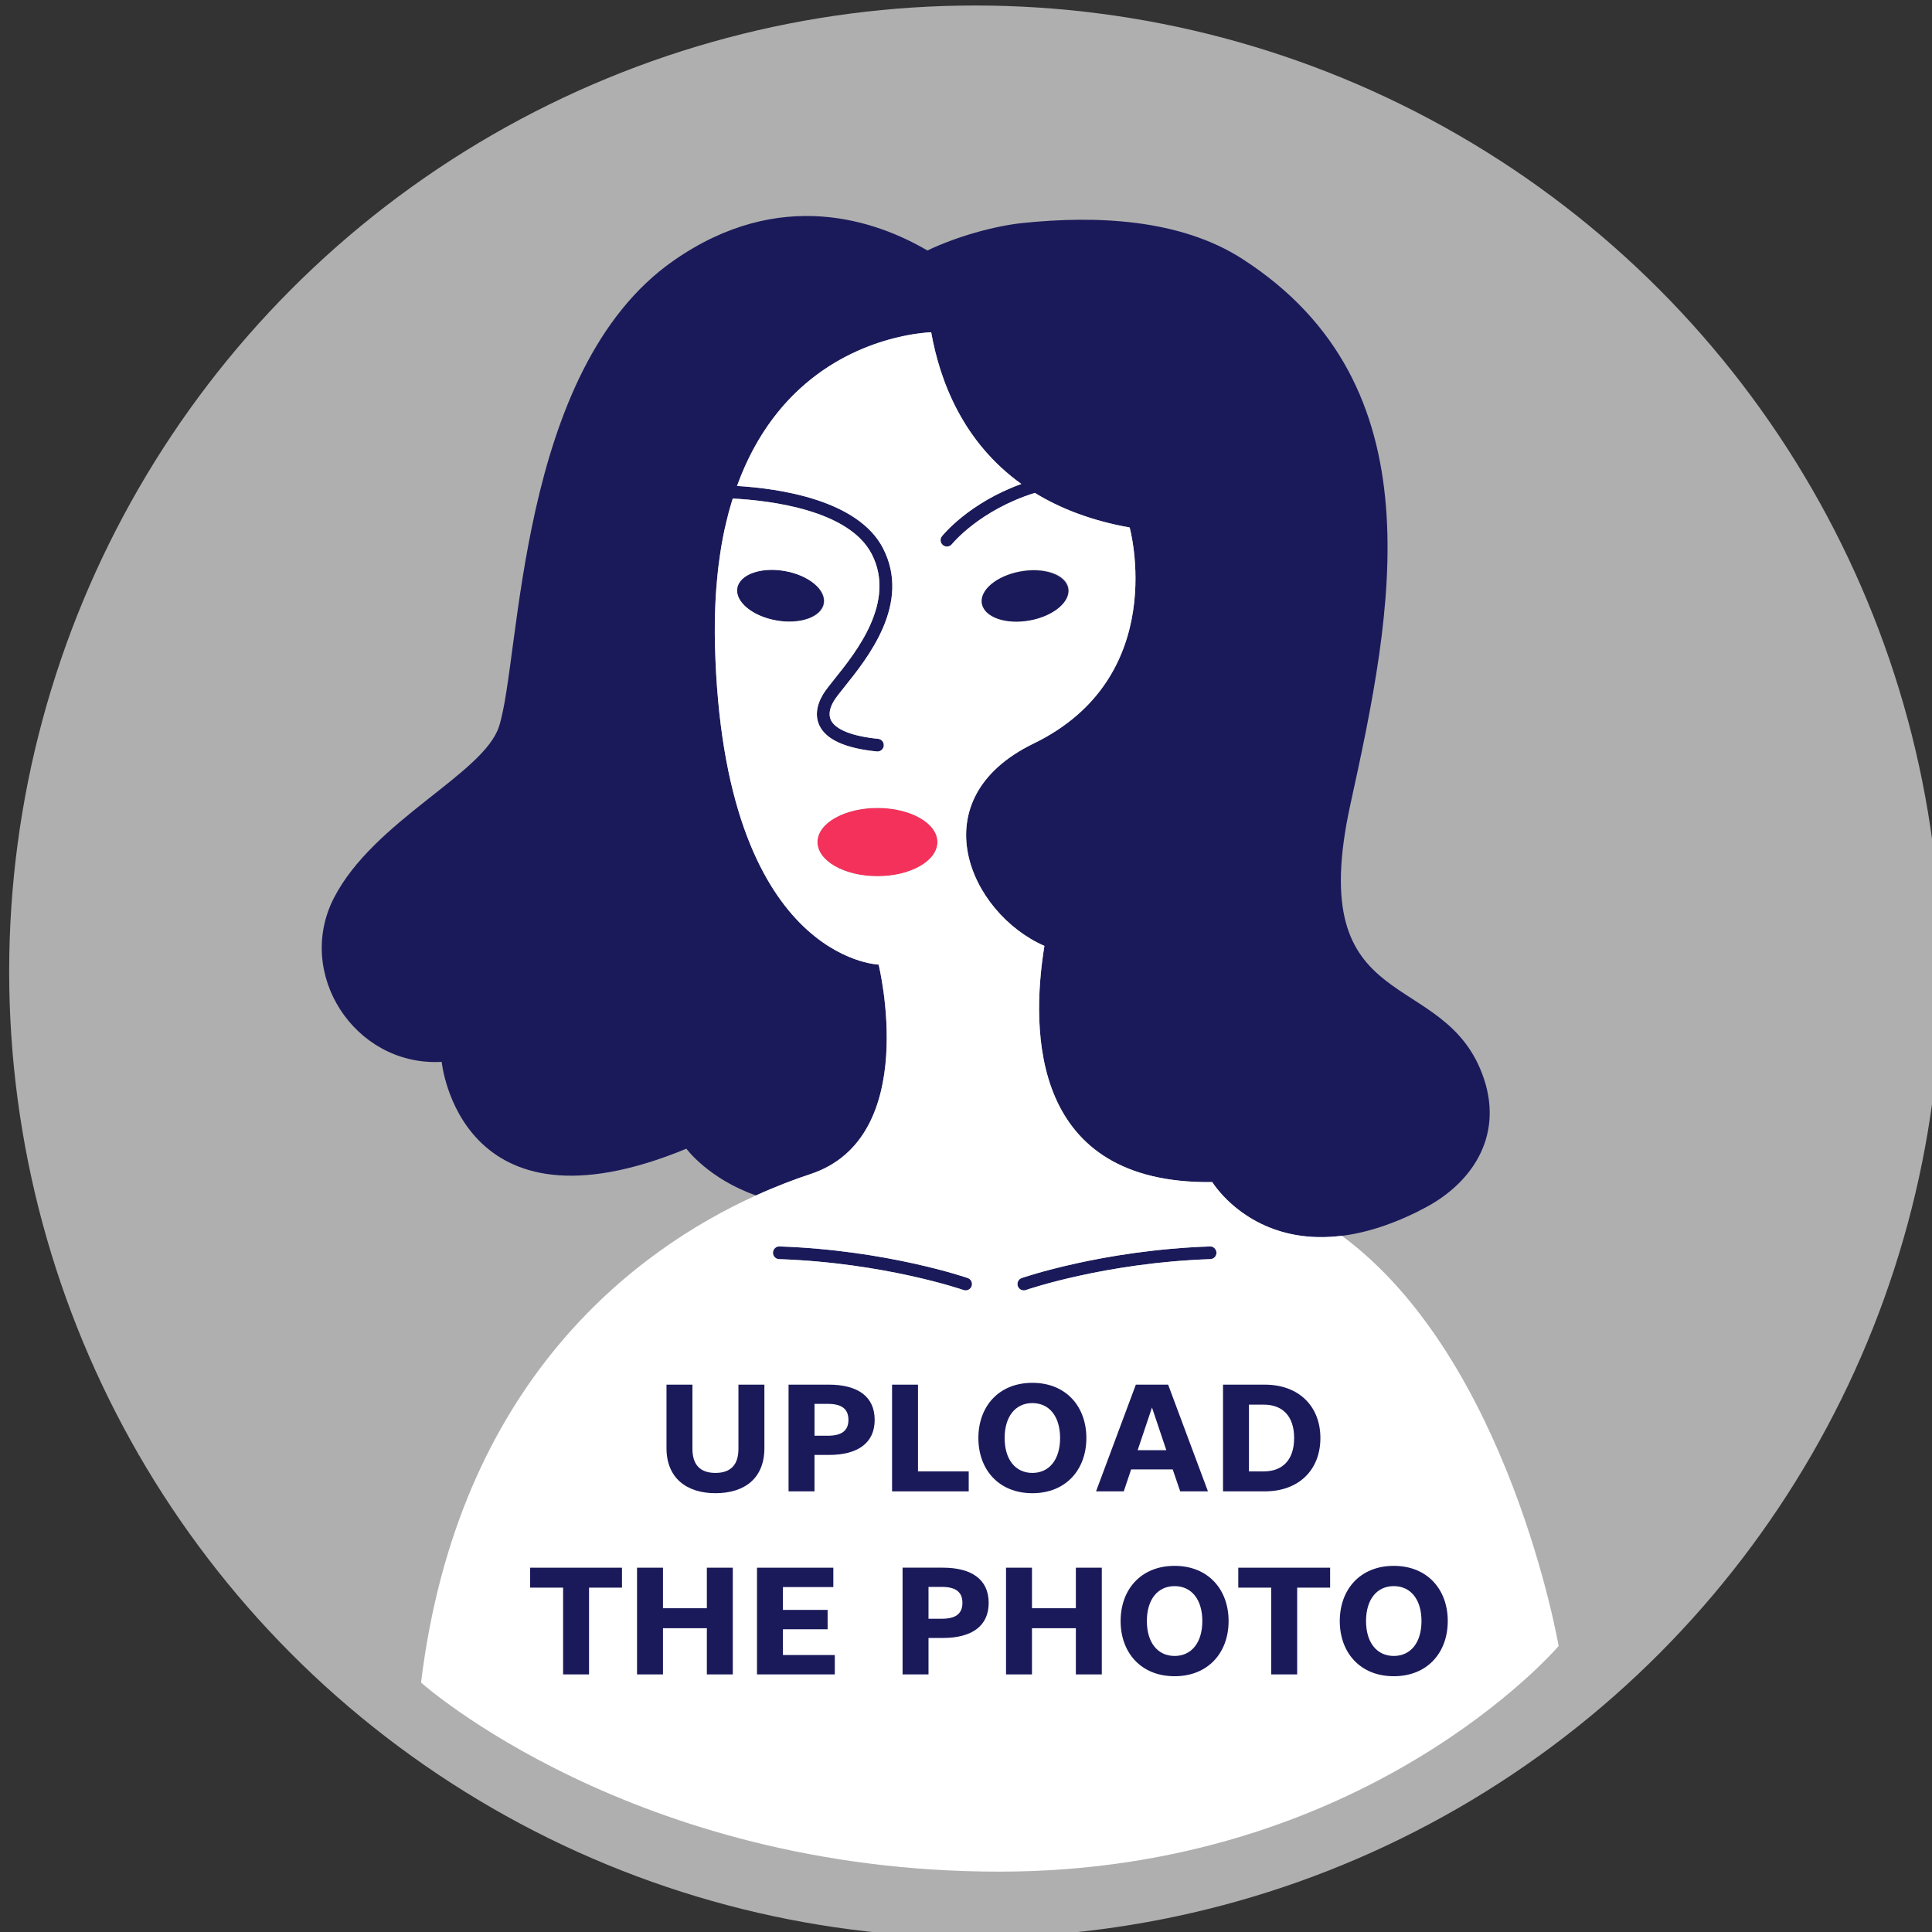 <?xml version="1.0" encoding="utf-8"?>
<!-- Generator: Adobe Illustrator 17.0.0, SVG Export Plug-In . SVG Version: 6.00 Build 0)  -->
<svg version="1.2" baseProfile="tiny" id="Слой_1"
	 xmlns="http://www.w3.org/2000/svg" xmlns:xlink="http://www.w3.org/1999/xlink" x="0px" y="0px" width="152px" height="152px"
	 viewBox="0 0 152 152" xml:space="preserve">
<rect x="0" y="0" width="152" height="152" fill="#333333" stroke="none"/>
<title>Ресурс 2</title>
<circle fill="#AFAFAF" cx="76.722" cy="76.433" r="76"/>
<path fill="#1A1A5B" d="M95.19,98.064c-8.454,0.288-14.745,2.463-14.808,2.485c-0.26,0.091-0.397,0.376-0.306,0.637
	c0.072,0.206,0.265,0.334,0.472,0.334c0.055,0,0.111-0.009,0.166-0.028c0.061-0.021,6.218-2.147,14.511-2.43
	c0.276-0.009,0.492-0.241,0.482-0.517C95.698,98.271,95.454,98.039,95.19,98.064z"/>
<path fill="#1A1A5B" d="M76.137,100.549c-0.063-0.022-6.354-2.198-14.808-2.485c-0.271-0.02-0.507,0.207-0.517,0.482
	c-0.01,0.276,0.207,0.507,0.482,0.517c8.292,0.283,14.45,2.408,14.511,2.43c0.055,0.02,0.111,0.028,0.166,0.028
	c0.207,0,0.399-0.129,0.472-0.334C76.535,100.926,76.397,100.641,76.137,100.549z"/>
<path fill="#1A1A5B" d="M116.75,84.875c-3-8.985-14.253-4.525-10.5-21.625c3.329-15.168,6.947-32.92-8.5-42.875
	c-4.903-3.16-11.512-3.434-17.313-2.827c-2.222,0.232-5.177,1.064-7.474,2.158l0,0.001C68.942,17.355,61.374,14.663,53,20.5
	c-12.375,8.625-12,31.364-13.75,36.682c-1.219,3.704-9.838,7.376-12.97,13.446c-3.076,5.962,1.595,13.173,8.299,12.922
	c0.057-0.002,0.114-0.005,0.172-0.008c0,0,1.375,14.208,19.25,6.833c0,0,1.74,2.366,5.475,3.676
	c1.574-0.714,3.026-1.265,4.275-1.676C72.5,89.5,69.125,75.89,69.125,75.89S56.875,75.5,56.25,50.75
	c-0.118-4.675,0.43-8.459,1.394-11.528c2.981,0.155,9.166,0.908,10.945,4.381c1.925,3.758-1.225,7.687-2.917,9.797
	c-0.406,0.506-0.727,0.906-0.913,1.217c-0.544,0.908-0.638,1.774-0.27,2.507c0.544,1.083,2.057,1.755,4.495,1.998
	c0.017,0.001,0.033,0.002,0.05,0.002c0.254,0,0.472-0.192,0.497-0.451c0.027-0.275-0.173-0.52-0.448-0.547
	c-2.016-0.2-3.33-0.716-3.7-1.452c-0.209-0.417-0.131-0.936,0.233-1.543c0.152-0.253,0.469-0.648,0.836-1.106
	c1.833-2.288,5.246-6.545,3.026-10.879c-1.967-3.839-8.234-4.719-11.493-4.912c3.942-10.89,13.331-11.989,15.275-12.097
	c0.688,3.86,2.506,8.642,7.094,11.938c-4.088,1.477-6.128,3.966-6.245,4.113c-0.172,0.216-0.136,0.531,0.081,0.703
	C74.281,42.964,74.391,43,74.5,43c0.147,0,0.293-0.065,0.392-0.189c0.028-0.035,2.182-2.678,6.523-4.032
	c1.996,1.221,4.441,2.183,7.46,2.721c0,0,3.254,11.75-7.561,17c-9.004,4.371-5.05,13.329,0.854,15.919
	C81.062,81.262,81.165,93.185,95.375,93c0,0,4.803,7.969,16.214,2.297c0.057-0.028,0.1-0.059,0.156-0.088
	C115.737,93.264,118.289,89.484,116.75,84.875z"/>
<g>
	
		<ellipse transform="matrix(0.984 -0.177 0.177 0.984 -7.038 15.058)" fill="#1A1A5B" cx="80.658" cy="46.875" rx="3.467" ry="1.974"/>
	
		<ellipse transform="matrix(0.177 -0.984 0.984 0.177 4.393 99.006)" fill="#1A1A5B" cx="61.426" cy="46.875" rx="1.974" ry="3.467"/>
</g>
<ellipse fill="#F4315B" cx="69.033" cy="66.25" rx="4.721" ry="2.688"/>
<path fill="#FFFFFF" d="M105.573,97.224L105.573,97.224c-5.333,0.67-8.404-2.04-9.603-3.438l0-0.001
	c-0.199-0.231-0.347-0.427-0.445-0.564c-0.001-0.002-0.002-0.003-0.004-0.005c-0.048-0.067-0.082-0.118-0.106-0.155
	c-0.005-0.008-0.006-0.009-0.01-0.015C95.387,93.019,95.375,93,95.375,93c-14.21,0.185-14.313-11.738-13.206-18.581
	c-5.904-2.59-9.858-11.548-0.854-15.919c10.815-5.25,7.561-17,7.561-17c-3.019-0.538-5.464-1.5-7.46-2.721
	c-4.341,1.354-6.495,3.997-6.523,4.032C74.792,42.935,74.647,43,74.5,43c-0.109,0-0.219-0.036-0.311-0.108
	c-0.216-0.172-0.252-0.486-0.081-0.703c0.117-0.147,2.158-2.636,6.245-4.113c-4.588-3.296-6.406-8.078-7.094-11.938
	c-0.069,0.004-0.151,0.01-0.238,0.016c-0.031,0.002-0.066,0.006-0.1,0.008c-0.061,0.005-0.126,0.011-0.194,0.018
	c-0.047,0.005-0.094,0.01-0.143,0.015c-0.063,0.007-0.132,0.016-0.2,0.024c-0.101,0.013-0.207,0.027-0.318,0.043
	c-0.071,0.01-0.141,0.02-0.216,0.032c-0.09,0.015-0.187,0.032-0.282,0.049c-0.048,0.009-0.096,0.017-0.145,0.026
	c-0.106,0.02-0.215,0.041-0.328,0.065c-0.036,0.007-0.073,0.015-0.109,0.023c-3.593,0.769-9.939,3.319-13.001,11.777
	c3.258,0.193,9.526,1.072,11.493,4.912c2.22,4.334-1.192,8.591-3.026,10.879c-0.367,0.458-0.684,0.854-0.836,1.106
	c-0.364,0.607-0.443,1.126-0.233,1.543c0.37,0.736,1.684,1.251,3.7,1.452c0.275,0.027,0.476,0.272,0.448,0.547
	c-0.025,0.258-0.243,0.451-0.497,0.451c-0.017,0-0.033-0.001-0.05-0.002c-2.438-0.242-3.95-0.914-4.495-1.998
	c-0.368-0.733-0.275-1.6,0.27-2.507c0.187-0.311,0.507-0.711,0.913-1.217c1.692-2.111,4.841-6.04,2.917-9.797
	c-1.777-3.469-7.953-4.224-10.937-4.38c-0.04,0.127-0.08,0.254-0.118,0.384c-0.067,0.224-0.133,0.447-0.195,0.678
	c-0.067,0.248-0.127,0.507-0.189,0.764c-0.049,0.204-0.101,0.401-0.146,0.61c-0.097,0.452-0.186,0.919-0.266,1.399
	c-0.033,0.196-0.059,0.403-0.089,0.604c-0.048,0.324-0.095,0.651-0.135,0.987c-0.026,0.219-0.048,0.443-0.071,0.667
	c-0.034,0.342-0.065,0.689-0.091,1.043c-0.016,0.224-0.032,0.449-0.045,0.678c-0.022,0.393-0.037,0.797-0.048,1.205
	c-0.006,0.201-0.014,0.397-0.017,0.602c-0.009,0.62-0.008,1.252,0.008,1.906c0.625,24.75,12.875,25.14,12.875,25.14
	S72.5,89.5,63.75,92.375c-0.301,0.099-0.616,0.207-0.94,0.323c-0.047,0.017-0.097,0.036-0.144,0.053
	c-0.294,0.106-0.594,0.217-0.904,0.338c-0.026,0.01-0.052,0.021-0.078,0.031c-0.341,0.133-0.69,0.274-1.049,0.424
	c-0.003,0.001-0.007,0.003-0.01,0.004c-0.375,0.158-0.759,0.325-1.15,0.503c-9.453,4.287-23.457,14.643-26.35,38.325
	c0,0,16.625,14.875,45.5,14.875s44-17.75,44-17.75S118.765,106.975,105.573,97.224z M80.308,44.932
	c1.885-0.34,3.569,0.254,3.763,1.327c0.193,1.073-1.177,2.218-3.062,2.558s-3.569-0.254-3.763-1.327
	C77.052,46.417,78.423,45.272,80.308,44.932z M61.075,48.818c-1.885-0.34-3.256-1.485-3.062-2.558
	c0.193-1.073,1.878-1.667,3.763-1.327c1.885,0.34,3.256,1.485,3.062,2.558C64.644,48.563,62.96,49.158,61.075,48.818z
	 M69.033,68.938c-2.607,0-4.721-1.203-4.721-2.688s2.114-2.688,4.721-2.688c2.607,0,4.721,1.203,4.721,2.688
	S71.64,68.938,69.033,68.938z M76.443,101.187c-0.072,0.206-0.265,0.334-0.472,0.334c-0.055,0-0.111-0.009-0.166-0.028
	c-0.061-0.021-6.218-2.147-14.511-2.43c-0.276-0.009-0.492-0.241-0.482-0.517c0.009-0.276,0.246-0.502,0.517-0.482
	c8.454,0.288,14.745,2.463,14.808,2.485C76.397,100.641,76.535,100.926,76.443,101.187z M95.224,99.063
	c-8.292,0.283-14.45,2.408-14.511,2.43c-0.055,0.02-0.111,0.028-0.166,0.028c-0.207,0-0.399-0.129-0.472-0.334
	c-0.091-0.261,0.046-0.546,0.306-0.637c0.063-0.022,6.354-2.198,14.808-2.485c0.264-0.025,0.508,0.207,0.517,0.482
	C95.716,98.822,95.5,99.054,95.224,99.063z"/>
<g>
	<path fill="#1A1A5B" d="M52.437,113.939v-5.001h2.041v5.049c0,1.235,0.59,1.895,1.809,1.895s1.81-0.66,1.81-1.895v-5.049h2.041
		v5.001c0,2.327-1.515,3.538-3.85,3.538C54.002,117.478,52.437,116.266,52.437,113.939z"/>
	<path fill="#1A1A5B" d="M65.21,114.467h-1.129v2.866h-2.041v-8.396h3.169c2.259,0,3.606,0.924,3.606,2.771
		C68.816,113.543,67.469,114.467,65.21,114.467z M65.121,110.449h-1.039v2.507h1.039c1.065,0,1.63-0.372,1.63-1.248
		C66.75,110.821,66.186,110.449,65.121,110.449z"/>
	<path fill="#1A1A5B" d="M70.182,108.938h2.041v6.824h3.991v1.571h-6.031V108.938z"/>
	<path fill="#1A1A5B" d="M81.222,117.478c-2.657,0-4.248-1.871-4.248-4.342s1.591-4.342,4.248-4.342
		c2.656,0,4.248,1.871,4.248,4.342S83.878,117.478,81.222,117.478z M81.222,115.882c1.334,0,2.181-1.056,2.181-2.747
		s-0.847-2.747-2.181-2.747c-1.335,0-2.182,1.056-2.182,2.747S79.887,115.882,81.222,115.882z"/>
	<path fill="#1A1A5B" d="M95.035,117.333h-2.182l-0.59-1.727h-3.272l-0.578,1.727h-2.182l3.131-8.396h2.541L95.035,117.333z
		 M89.504,114.095h2.258l-1.129-3.358L89.504,114.095z"/>
	<path fill="#1A1A5B" d="M99.506,117.333h-3.285v-8.396h3.285c2.695,0,4.376,1.715,4.376,4.198
		C103.882,115.63,102.201,117.333,99.506,117.333z M98.261,115.762h1.167c1.438,0,2.387-0.863,2.387-2.626s-0.949-2.626-2.387-2.626
		h-1.167V115.762z"/>
	<path fill="#1A1A5B" d="M44.302,124.909h-2.592v-1.571h7.225v1.571h-2.592v6.824h-2.041V124.909z"/>
	<path fill="#1A1A5B" d="M50.119,123.338h2.041v3.19h3.452v-3.19h2.041v8.396h-2.041V128.1H52.16v3.634h-2.041V123.338z"/>
	<path fill="#1A1A5B" d="M59.557,123.338h6.005v1.523h-3.965v1.799h3.516v1.523h-3.516v2.027h4.081v1.523h-6.121V123.338z"/>
	<path fill="#1A1A5B" d="M74.179,128.867H73.05v2.866H71.01v-8.396h3.169c2.259,0,3.606,0.924,3.606,2.771
		C77.785,127.943,76.438,128.867,74.179,128.867z M74.089,124.849H73.05v2.507h1.039c1.065,0,1.63-0.372,1.63-1.248
		C75.719,125.221,75.155,124.849,74.089,124.849z"/>
	<path fill="#1A1A5B" d="M79.15,123.338h2.041v3.19h3.452v-3.19h2.041v8.396h-2.041V128.1H81.19v3.634H79.15V123.338z"/>
	<path fill="#1A1A5B" d="M92.412,131.877c-2.657,0-4.248-1.871-4.248-4.342s1.591-4.341,4.248-4.341
		c2.656,0,4.248,1.871,4.248,4.341S95.068,131.877,92.412,131.877z M92.412,130.282c1.334,0,2.181-1.056,2.181-2.747
		s-0.847-2.747-2.181-2.747c-1.335,0-2.182,1.056-2.182,2.747S91.077,130.282,92.412,130.282z"/>
	<path fill="#1A1A5B" d="M100.014,124.909h-2.592v-1.571h7.225v1.571h-2.592v6.824h-2.041V124.909z"/>
	<path fill="#1A1A5B" d="M109.655,131.877c-2.657,0-4.248-1.871-4.248-4.342s1.591-4.341,4.248-4.341
		c2.656,0,4.248,1.871,4.248,4.341S112.312,131.877,109.655,131.877z M109.655,130.282c1.334,0,2.181-1.056,2.181-2.747
		s-0.847-2.747-2.181-2.747c-1.335,0-2.182,1.056-2.182,2.747S108.32,130.282,109.655,130.282z"/>
</g>
</svg>
